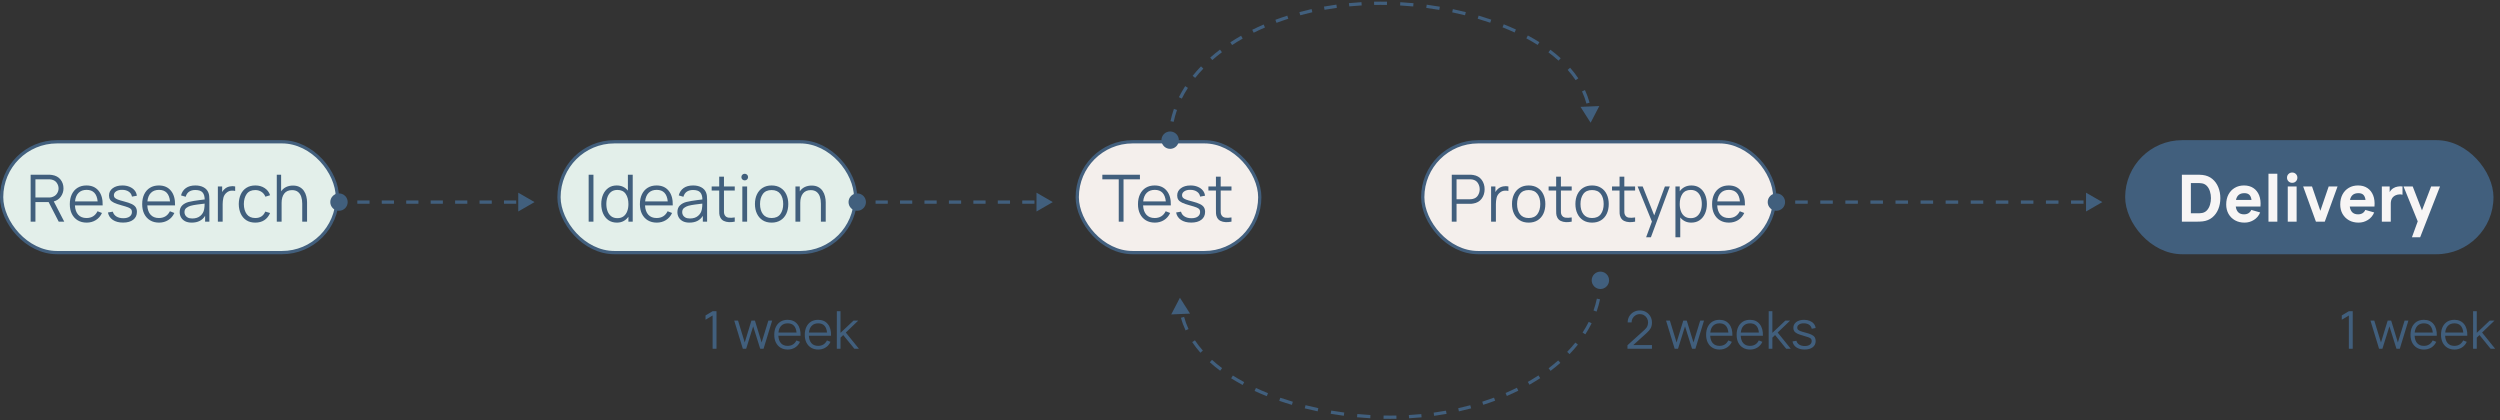 <svg width="767" height="129" viewBox="0 0 767 129" fill="none" xmlns="http://www.w3.org/2000/svg">
<rect x="0" y="0" width="767" height="129" fill="#333333" stroke="none"/>
<rect x="171.5" y="43.5" width="91" height="34" rx="17" fill="#E3EFEA"/>
<rect x="171.5" y="43.5" width="91" height="34" rx="17" stroke="#425F7D"/>
<path d="M180.6 68V53.6H182.07V68H180.6ZM189.258 68.3C188.251 68.3 187.388 68.05 186.668 67.55C185.955 67.043 185.408 66.36 185.028 65.5C184.655 64.64 184.468 63.67 184.468 62.59C184.468 61.517 184.655 60.55 185.028 59.69C185.408 58.83 185.951 58.15 186.658 57.65C187.365 57.15 188.211 56.9 189.198 56.9C189.951 56.9 190.615 57.04 191.188 57.32C191.761 57.6 192.245 57.987 192.638 58.48V53.6H194.118V68H192.798V66.5C192.405 67.06 191.911 67.5 191.318 67.82C190.731 68.14 190.045 68.3 189.258 68.3ZM189.408 66.93C190.175 66.93 190.808 66.743 191.308 66.37C191.808 65.99 192.181 65.473 192.428 64.82C192.675 64.167 192.798 63.423 192.798 62.59C192.798 61.323 192.518 60.287 191.958 59.48C191.405 58.673 190.565 58.27 189.438 58.27C188.665 58.27 188.025 58.46 187.518 58.84C187.018 59.22 186.645 59.737 186.398 60.39C186.151 61.043 186.028 61.777 186.028 62.59C186.028 63.41 186.151 64.147 186.398 64.8C186.651 65.453 187.028 65.973 187.528 66.36C188.028 66.74 188.655 66.93 189.408 66.93ZM201.493 68.3C200.44 68.3 199.527 68.067 198.753 67.6C197.98 67.133 197.38 66.477 196.953 65.63C196.533 64.783 196.323 63.79 196.323 62.65C196.323 61.47 196.533 60.45 196.953 59.59C197.373 58.73 197.963 58.067 198.723 57.6C199.49 57.133 200.393 56.9 201.433 56.9C203.033 56.9 204.273 57.443 205.153 58.53C206.04 59.61 206.457 61.103 206.403 63.01H197.893C197.953 64.25 198.29 65.207 198.903 65.88C199.517 66.553 200.36 66.89 201.433 66.89C203.007 66.89 204.137 66.197 204.823 64.81L206.193 65.34C205.767 66.28 205.137 67.01 204.303 67.53C203.477 68.043 202.54 68.3 201.493 68.3ZM201.473 58.25C200.433 58.25 199.61 58.557 199.003 59.17C198.397 59.777 198.037 60.647 197.923 61.78H204.863C204.63 59.427 203.5 58.25 201.473 58.25ZM211.517 68.3C210.704 68.3 210.021 68.153 209.467 67.86C208.921 67.567 208.511 67.177 208.237 66.69C207.964 66.203 207.827 65.673 207.827 65.1C207.827 64.213 208.084 63.523 208.597 63.03C209.111 62.53 209.771 62.173 210.577 61.96C211.064 61.84 211.597 61.733 212.177 61.64C212.757 61.547 213.334 61.463 213.907 61.39C214.487 61.317 215.017 61.25 215.497 61.19C215.484 60.21 215.257 59.483 214.817 59.01C214.377 58.53 213.644 58.29 212.617 58.29C211.877 58.29 211.251 58.457 210.737 58.79C210.231 59.123 209.874 59.65 209.667 60.37L208.237 59.95C208.484 58.983 208.981 58.233 209.727 57.7C210.474 57.167 211.444 56.9 212.637 56.9C213.624 56.9 214.461 57.087 215.147 57.46C215.841 57.827 216.331 58.36 216.617 59.06C216.751 59.373 216.837 59.723 216.877 60.11C216.917 60.497 216.937 60.89 216.937 61.29V68H215.627V66.22C214.774 67.607 213.404 68.3 211.517 68.3ZM211.687 67.03C212.721 67.03 213.551 66.76 214.177 66.22C214.811 65.68 215.197 65.003 215.337 64.19C215.397 63.923 215.434 63.633 215.447 63.32C215.467 63 215.477 62.717 215.477 62.47C214.771 62.557 214.024 62.65 213.237 62.75C212.451 62.85 211.761 62.98 211.167 63.14C210.707 63.273 210.281 63.487 209.887 63.78C209.494 64.073 209.297 64.513 209.297 65.1C209.297 65.413 209.374 65.717 209.527 66.01C209.687 66.303 209.941 66.547 210.287 66.74C210.641 66.933 211.107 67.03 211.687 67.03ZM225.421 68C224.814 68.127 224.214 68.177 223.621 68.15C223.034 68.123 222.507 67.997 222.041 67.77C221.581 67.543 221.231 67.19 220.991 66.71C220.797 66.317 220.691 65.913 220.671 65.5C220.657 65.087 220.651 64.617 220.651 64.09V58.46H218.341V57.2H220.651V54.2H222.111V57.2H225.421V58.46H222.111V64.03C222.111 64.483 222.114 64.863 222.121 65.17C222.134 65.47 222.204 65.737 222.331 65.97C222.571 66.417 222.951 66.683 223.471 66.77C223.997 66.857 224.647 66.837 225.421 66.71V68ZM227.748 68V57.2H229.218V68H227.748ZM228.478 55.34C228.192 55.34 227.948 55.243 227.748 55.05C227.555 54.85 227.458 54.61 227.458 54.33C227.458 54.043 227.555 53.803 227.748 53.61C227.948 53.41 228.192 53.31 228.478 53.31C228.772 53.31 229.015 53.41 229.208 53.61C229.408 53.803 229.508 54.043 229.508 54.33C229.508 54.61 229.408 54.85 229.208 55.05C229.015 55.243 228.772 55.34 228.478 55.34ZM236.726 68.3C235.653 68.3 234.736 68.057 233.976 67.57C233.216 67.083 232.633 66.41 232.226 65.55C231.82 64.69 231.616 63.703 231.616 62.59C231.616 61.457 231.823 60.463 232.236 59.61C232.65 58.757 233.236 58.093 233.996 57.62C234.763 57.14 235.673 56.9 236.726 56.9C237.806 56.9 238.726 57.143 239.486 57.63C240.253 58.11 240.836 58.78 241.236 59.64C241.643 60.493 241.846 61.477 241.846 62.59C241.846 63.723 241.643 64.72 241.236 65.58C240.83 66.433 240.243 67.1 239.476 67.58C238.71 68.06 237.793 68.3 236.726 68.3ZM236.726 66.89C237.926 66.89 238.82 66.493 239.406 65.7C239.993 64.9 240.286 63.863 240.286 62.59C240.286 61.29 239.99 60.253 239.396 59.48C238.803 58.7 237.913 58.31 236.726 58.31C235.52 58.31 234.626 58.71 234.046 59.51C233.466 60.303 233.176 61.33 233.176 62.59C233.176 63.89 233.476 64.933 234.076 65.72C234.676 66.5 235.56 66.89 236.726 66.89ZM244.042 68V57.2H245.372V58.7C245.772 58.12 246.282 57.68 246.902 57.38C247.529 57.08 248.229 56.93 249.002 56.93C249.816 56.93 250.499 57.083 251.052 57.39C251.606 57.69 252.049 58.09 252.382 58.59C252.716 59.083 252.956 59.633 253.102 60.24C253.256 60.847 253.332 61.453 253.332 62.06V68H251.852V62.49C251.852 61.697 251.749 60.987 251.542 60.36C251.336 59.733 251.002 59.24 250.542 58.88C250.082 58.513 249.476 58.33 248.722 58.33C247.682 58.33 246.889 58.677 246.342 59.37C245.796 60.063 245.522 61.02 245.522 62.24V68H244.042Z" fill="#415F7D"/>
<rect x="330.5" y="43.5" width="56" height="34" rx="17" fill="#F4EFEC"/>
<rect x="330.5" y="43.5" width="56" height="34" rx="17" stroke="#425F7D"/>
<path d="M343.23 68V55.01H338.2V53.6H349.73V55.01H344.7V68H343.23ZM354.302 68.3C353.249 68.3 352.335 68.067 351.562 67.6C350.789 67.133 350.189 66.477 349.762 65.63C349.342 64.783 349.132 63.79 349.132 62.65C349.132 61.47 349.342 60.45 349.762 59.59C350.182 58.73 350.772 58.067 351.532 57.6C352.299 57.133 353.202 56.9 354.242 56.9C355.842 56.9 357.082 57.443 357.962 58.53C358.849 59.61 359.265 61.103 359.212 63.01H350.702C350.762 64.25 351.099 65.207 351.712 65.88C352.325 66.553 353.169 66.89 354.242 66.89C355.815 66.89 356.945 66.197 357.632 64.81L359.002 65.34C358.575 66.28 357.945 67.01 357.112 67.53C356.285 68.043 355.349 68.3 354.302 68.3ZM354.282 58.25C353.242 58.25 352.419 58.557 351.812 59.17C351.205 59.777 350.845 60.647 350.732 61.78H357.672C357.439 59.427 356.309 58.25 354.282 58.25ZM365.461 68.29C364.195 68.29 363.151 68.017 362.331 67.47C361.518 66.923 361.018 66.163 360.831 65.19L362.331 64.94C362.491 65.56 362.855 66.05 363.421 66.41C363.995 66.77 364.701 66.95 365.541 66.95C366.361 66.95 367.008 66.78 367.481 66.44C367.955 66.093 368.191 65.623 368.191 65.03C368.191 64.697 368.115 64.427 367.961 64.22C367.808 64.007 367.501 63.81 367.041 63.63C366.588 63.45 365.905 63.237 364.991 62.99C364.011 62.723 363.241 62.457 362.681 62.19C362.128 61.923 361.735 61.617 361.501 61.27C361.275 60.917 361.161 60.487 361.161 59.98C361.161 59.06 361.538 58.317 362.291 57.75C363.051 57.183 364.041 56.9 365.261 56.9C366.075 56.9 366.801 57.033 367.441 57.3C368.088 57.56 368.608 57.927 369.001 58.4C369.395 58.873 369.628 59.423 369.701 60.05L368.201 60.32C368.095 59.687 367.778 59.187 367.251 58.82C366.725 58.447 366.055 58.253 365.241 58.24C364.475 58.22 363.851 58.367 363.371 58.68C362.891 58.987 362.651 59.397 362.651 59.91C362.651 60.197 362.738 60.443 362.911 60.65C363.085 60.85 363.398 61.04 363.851 61.22C364.311 61.4 364.965 61.597 365.811 61.81C366.805 62.063 367.585 62.33 368.151 62.61C368.718 62.89 369.121 63.22 369.361 63.6C369.601 63.98 369.721 64.45 369.721 65.01C369.721 66.03 369.341 66.833 368.581 67.42C367.828 68 366.788 68.29 365.461 68.29ZM377.819 68C377.212 68.127 376.612 68.177 376.019 68.15C375.432 68.123 374.906 67.997 374.439 67.77C373.979 67.543 373.629 67.19 373.389 66.71C373.196 66.317 373.089 65.913 373.069 65.5C373.056 65.087 373.049 64.617 373.049 64.09V58.46H370.739V57.2H373.049V54.2H374.509V57.2H377.819V58.46H374.509V64.03C374.509 64.483 374.512 64.863 374.519 65.17C374.532 65.47 374.602 65.737 374.729 65.97C374.969 66.417 375.349 66.683 375.869 66.77C376.396 66.857 377.046 66.837 377.819 66.71V68Z" fill="#415F7D"/>
<rect x="436.5" y="43.5" width="108" height="34" rx="17" fill="#F4EFEC"/>
<rect x="436.5" y="43.5" width="108" height="34" rx="17" stroke="#425F7D"/>
<path d="M445.4 68V53.6H450.96C451.1 53.6 451.257 53.607 451.43 53.62C451.61 53.627 451.79 53.647 451.97 53.68C453.097 53.853 453.963 54.347 454.57 55.16C455.177 55.973 455.48 56.943 455.48 58.07C455.48 59.19 455.173 60.157 454.56 60.97C453.953 61.783 453.09 62.277 451.97 62.45C451.79 62.483 451.61 62.507 451.43 62.52C451.257 62.527 451.1 62.53 450.96 62.53H446.87V68H445.4ZM446.87 61.13H450.92C451.04 61.13 451.18 61.123 451.34 61.11C451.5 61.097 451.657 61.073 451.81 61.04C452.55 60.88 453.093 60.513 453.44 59.94C453.793 59.36 453.97 58.737 453.97 58.07C453.97 57.397 453.793 56.773 453.44 56.2C453.093 55.62 452.55 55.25 451.81 55.09C451.657 55.057 451.5 55.037 451.34 55.03C451.18 55.017 451.04 55.01 450.92 55.01H446.87V61.13ZM457.47 68V57.2H458.79V58.91C459.03 58.49 459.31 58.157 459.63 57.91C460.057 57.543 460.57 57.303 461.17 57.19C461.77 57.077 462.307 57.08 462.78 57.2V58.58C462.38 58.48 461.947 58.457 461.48 58.51C461.02 58.563 460.594 58.75 460.2 59.07C459.66 59.497 459.314 60.033 459.16 60.68C459.014 61.32 458.94 61.963 458.94 62.61V68H457.47ZM468.992 68.3C467.919 68.3 467.002 68.057 466.242 67.57C465.482 67.083 464.899 66.41 464.492 65.55C464.085 64.69 463.882 63.703 463.882 62.59C463.882 61.457 464.089 60.463 464.502 59.61C464.915 58.757 465.502 58.093 466.262 57.62C467.029 57.14 467.939 56.9 468.992 56.9C470.072 56.9 470.992 57.143 471.752 57.63C472.519 58.11 473.102 58.78 473.502 59.64C473.909 60.493 474.112 61.477 474.112 62.59C474.112 63.723 473.909 64.72 473.502 65.58C473.095 66.433 472.509 67.1 471.742 67.58C470.975 68.06 470.059 68.3 468.992 68.3ZM468.992 66.89C470.192 66.89 471.085 66.493 471.672 65.7C472.259 64.9 472.552 63.863 472.552 62.59C472.552 61.29 472.255 60.253 471.662 59.48C471.069 58.7 470.179 58.31 468.992 58.31C467.785 58.31 466.892 58.71 466.312 59.51C465.732 60.303 465.442 61.33 465.442 62.59C465.442 63.89 465.742 64.933 466.342 65.72C466.942 66.5 467.825 66.89 468.992 66.89ZM482.198 68C481.591 68.127 480.991 68.177 480.398 68.15C479.811 68.123 479.285 67.997 478.818 67.77C478.358 67.543 478.008 67.19 477.768 66.71C477.575 66.317 477.468 65.913 477.448 65.5C477.435 65.087 477.428 64.617 477.428 64.09V58.46H475.118V57.2H477.428V54.2H478.888V57.2H482.198V58.46H478.888V64.03C478.888 64.483 478.891 64.863 478.898 65.17C478.911 65.47 478.981 65.737 479.108 65.97C479.348 66.417 479.728 66.683 480.248 66.77C480.775 66.857 481.425 66.837 482.198 66.71V68ZM488.445 68.3C487.372 68.3 486.455 68.057 485.695 67.57C484.935 67.083 484.352 66.41 483.945 65.55C483.538 64.69 483.335 63.703 483.335 62.59C483.335 61.457 483.542 60.463 483.955 59.61C484.368 58.757 484.955 58.093 485.715 57.62C486.482 57.14 487.392 56.9 488.445 56.9C489.525 56.9 490.445 57.143 491.205 57.63C491.972 58.11 492.555 58.78 492.955 59.64C493.362 60.493 493.565 61.477 493.565 62.59C493.565 63.723 493.362 64.72 492.955 65.58C492.548 66.433 491.962 67.1 491.195 67.58C490.428 68.06 489.512 68.3 488.445 68.3ZM488.445 66.89C489.645 66.89 490.538 66.493 491.125 65.7C491.712 64.9 492.005 63.863 492.005 62.59C492.005 61.29 491.708 60.253 491.115 59.48C490.522 58.7 489.632 58.31 488.445 58.31C487.238 58.31 486.345 58.71 485.765 59.51C485.185 60.303 484.895 61.33 484.895 62.59C484.895 63.89 485.195 64.933 485.795 65.72C486.395 66.5 487.278 66.89 488.445 66.89ZM501.651 68C501.044 68.127 500.444 68.177 499.851 68.15C499.264 68.123 498.738 67.997 498.271 67.77C497.811 67.543 497.461 67.19 497.221 66.71C497.028 66.317 496.921 65.913 496.901 65.5C496.888 65.087 496.881 64.617 496.881 64.09V58.46H494.571V57.2H496.881V54.2H498.341V57.2H501.651V58.46H498.341V64.03C498.341 64.483 498.344 64.863 498.351 65.17C498.364 65.47 498.434 65.737 498.561 65.97C498.801 66.417 499.181 66.683 499.701 66.77C500.228 66.857 500.878 66.837 501.651 66.71V68ZM505.026 72.8L506.806 67.98L502.416 57.2H503.976L507.516 66.08L510.796 57.2H512.296L506.496 72.8H505.026ZM514.023 72.8V57.2H515.343V58.68C515.736 58.127 516.233 57.693 516.833 57.38C517.439 57.06 518.143 56.9 518.943 56.9C519.929 56.9 520.776 57.15 521.483 57.65C522.189 58.15 522.729 58.83 523.103 59.69C523.483 60.55 523.673 61.517 523.673 62.59C523.673 63.67 523.483 64.64 523.103 65.5C522.729 66.36 522.183 67.043 521.463 67.55C520.749 68.05 519.889 68.3 518.883 68.3C518.149 68.3 517.499 68.16 516.933 67.88C516.366 67.593 515.889 67.203 515.503 66.71V72.8H514.023ZM518.733 66.93C519.486 66.93 520.113 66.74 520.613 66.36C521.113 65.973 521.486 65.453 521.733 64.8C521.986 64.147 522.113 63.41 522.113 62.59C522.113 61.777 521.989 61.043 521.743 60.39C521.496 59.737 521.119 59.22 520.613 58.84C520.113 58.46 519.476 58.27 518.703 58.27C517.576 58.27 516.733 58.673 516.173 59.48C515.619 60.287 515.343 61.323 515.343 62.59C515.343 63.423 515.466 64.167 515.713 64.82C515.959 65.473 516.333 65.99 516.833 66.37C517.333 66.743 517.966 66.93 518.733 66.93ZM530.439 68.3C529.385 68.3 528.472 68.067 527.699 67.6C526.925 67.133 526.325 66.477 525.899 65.63C525.479 64.783 525.269 63.79 525.269 62.65C525.269 61.47 525.479 60.45 525.899 59.59C526.319 58.73 526.909 58.067 527.669 57.6C528.435 57.133 529.339 56.9 530.379 56.9C531.979 56.9 533.219 57.443 534.099 58.53C534.985 59.61 535.402 61.103 535.349 63.01H526.839C526.899 64.25 527.235 65.207 527.849 65.88C528.462 66.553 529.305 66.89 530.379 66.89C531.952 66.89 533.082 66.197 533.769 64.81L535.139 65.34C534.712 66.28 534.082 67.01 533.249 67.53C532.422 68.043 531.485 68.3 530.439 68.3ZM530.419 58.25C529.379 58.25 528.555 58.557 527.949 59.17C527.342 59.777 526.982 60.647 526.869 61.78H533.809C533.575 59.427 532.445 58.25 530.419 58.25Z" fill="#415F7D"/>
<rect x="652" y="43" width="113" height="35" rx="17.5" fill="#415F7D"/>
<path d="M669.4 68V53.6H674.06C674.173 53.6 674.407 53.603 674.76 53.61C675.113 53.617 675.453 53.64 675.78 53.68C676.94 53.82 677.923 54.223 678.73 54.89C679.537 55.557 680.15 56.403 680.57 57.43C680.99 58.457 681.2 59.58 681.2 60.8C681.2 62.02 680.99 63.143 680.57 64.17C680.15 65.197 679.537 66.043 678.73 66.71C677.923 67.377 676.94 67.78 675.78 67.92C675.453 67.96 675.113 67.983 674.76 67.99C674.407 67.997 674.173 68 674.06 68H669.4ZM672.16 65.44H674.06C674.24 65.44 674.483 65.437 674.79 65.43C675.097 65.417 675.373 65.387 675.62 65.34C676.247 65.213 676.757 64.92 677.15 64.46C677.55 64 677.843 63.447 678.03 62.8C678.223 62.153 678.32 61.487 678.32 60.8C678.32 60.08 678.22 59.397 678.02 58.75C677.827 58.103 677.53 57.557 677.13 57.11C676.73 56.663 676.227 56.38 675.62 56.26C675.373 56.207 675.097 56.177 674.79 56.17C674.483 56.163 674.24 56.16 674.06 56.16H672.16V65.44ZM688.619 68.3C687.513 68.3 686.536 68.063 685.689 67.59C684.849 67.11 684.189 66.453 683.709 65.62C683.236 64.78 682.999 63.82 682.999 62.74C682.999 61.56 683.233 60.533 683.699 59.66C684.166 58.787 684.809 58.11 685.629 57.63C686.449 57.143 687.393 56.9 688.459 56.9C689.593 56.9 690.556 57.167 691.349 57.7C692.143 58.233 692.729 58.983 693.109 59.95C693.489 60.917 693.623 62.053 693.509 63.36H685.929C686.029 64.133 686.289 64.727 686.709 65.14C687.136 65.553 687.719 65.76 688.459 65.76C689.539 65.76 690.286 65.307 690.699 64.4L693.419 65.18C693.013 66.167 692.369 66.933 691.489 67.48C690.616 68.027 689.659 68.3 688.619 68.3ZM688.579 59.26C687.146 59.26 686.286 59.953 685.999 61.34H690.759C690.659 60.607 690.433 60.077 690.079 59.75C689.733 59.423 689.233 59.26 688.579 59.26ZM695.967 68V53.3H698.687V68H695.967ZM701.885 68V57.2H704.605V68H701.885ZM703.245 56.09C702.792 56.09 702.412 55.937 702.105 55.63C701.805 55.323 701.655 54.95 701.655 54.51C701.655 54.063 701.805 53.69 702.105 53.39C702.412 53.083 702.792 52.93 703.245 52.93C703.705 52.93 704.085 53.083 704.385 53.39C704.685 53.69 704.835 54.063 704.835 54.51C704.835 54.95 704.685 55.323 704.385 55.63C704.085 55.937 703.705 56.09 703.245 56.09ZM710.523 68L706.603 57.2H709.323L711.883 64.68L714.443 57.2H717.163L713.243 68H710.523ZM723.6 68.3C722.493 68.3 721.516 68.063 720.67 67.59C719.83 67.11 719.17 66.453 718.69 65.62C718.216 64.78 717.98 63.82 717.98 62.74C717.98 61.56 718.213 60.533 718.68 59.66C719.146 58.787 719.79 58.11 720.61 57.63C721.43 57.143 722.373 56.9 723.44 56.9C724.573 56.9 725.536 57.167 726.33 57.7C727.123 58.233 727.71 58.983 728.09 59.95C728.47 60.917 728.603 62.053 728.49 63.36H720.91C721.01 64.133 721.27 64.727 721.69 65.14C722.116 65.553 722.7 65.76 723.44 65.76C724.52 65.76 725.266 65.307 725.68 64.4L728.4 65.18C727.993 66.167 727.35 66.933 726.47 67.48C725.596 68.027 724.64 68.3 723.6 68.3ZM723.56 59.26C722.126 59.26 721.266 59.953 720.98 61.34H725.74C725.64 60.607 725.413 60.077 725.06 59.75C724.713 59.423 724.213 59.26 723.56 59.26ZM730.748 68V57.2H733.148V58.94C733.288 58.687 733.451 58.457 733.638 58.25C733.831 58.043 734.054 57.867 734.308 57.72C734.701 57.48 735.141 57.32 735.628 57.24C736.114 57.153 736.601 57.14 737.088 57.2V59.74C736.788 59.647 736.438 59.617 736.038 59.65C735.644 59.677 735.288 59.767 734.968 59.92C733.981 60.373 733.488 61.227 733.488 62.48V68H730.748ZM739.979 72.8L741.759 67.91L737.399 57.2H740.219L743.059 64.55L745.879 57.2H748.599L742.499 72.8H739.979Z" fill="#F7F5F5"/>
<rect x="0.5" y="43.5" width="103" height="34" rx="17" fill="#E3EFEA"/>
<rect x="0.5" y="43.5" width="103" height="34" rx="17" stroke="#425F7D"/>
<path d="M9.4 68V53.6H14.96C15.1 53.6 15.257 53.607 15.43 53.62C15.61 53.627 15.79 53.647 15.97 53.68C17.097 53.853 17.963 54.323 18.57 55.09C19.177 55.857 19.48 56.76 19.48 57.8C19.48 58.693 19.22 59.517 18.7 60.27C18.187 61.023 17.453 61.533 16.5 61.8L19.71 68H18.01L14.92 62H10.87V68H9.4ZM10.87 60.59H14.92C15.04 60.59 15.18 60.587 15.34 60.58C15.507 60.573 15.663 60.55 15.81 60.51C16.55 60.317 17.093 59.963 17.44 59.45C17.793 58.937 17.97 58.387 17.97 57.8C17.97 57.213 17.793 56.657 17.44 56.13C17.093 55.597 16.55 55.25 15.81 55.09C15.657 55.057 15.5 55.037 15.34 55.03C15.18 55.017 15.04 55.01 14.92 55.01H10.87V60.59ZM26.587 68.3C25.534 68.3 24.62 68.067 23.847 67.6C23.074 67.133 22.474 66.477 22.047 65.63C21.627 64.783 21.417 63.79 21.417 62.65C21.417 61.47 21.627 60.45 22.047 59.59C22.467 58.73 23.057 58.067 23.817 57.6C24.584 57.133 25.487 56.9 26.527 56.9C28.127 56.9 29.367 57.443 30.247 58.53C31.134 59.61 31.55 61.103 31.497 63.01H22.987C23.047 64.25 23.384 65.207 23.997 65.88C24.61 66.553 25.454 66.89 26.527 66.89C28.101 66.89 29.23 66.197 29.917 64.81L31.287 65.34C30.86 66.28 30.23 67.01 29.397 67.53C28.57 68.043 27.634 68.3 26.587 68.3ZM26.567 58.25C25.527 58.25 24.704 58.557 24.097 59.17C23.491 59.777 23.131 60.647 23.017 61.78H29.957C29.724 59.427 28.594 58.25 26.567 58.25ZM37.746 68.29C36.48 68.29 35.436 68.017 34.616 67.47C33.803 66.923 33.303 66.163 33.116 65.19L34.616 64.94C34.776 65.56 35.14 66.05 35.706 66.41C36.28 66.77 36.986 66.95 37.826 66.95C38.646 66.95 39.293 66.78 39.766 66.44C40.24 66.093 40.476 65.623 40.476 65.03C40.476 64.697 40.4 64.427 40.246 64.22C40.093 64.007 39.786 63.81 39.326 63.63C38.873 63.45 38.19 63.237 37.276 62.99C36.296 62.723 35.526 62.457 34.966 62.19C34.413 61.923 34.02 61.617 33.786 61.27C33.56 60.917 33.446 60.487 33.446 59.98C33.446 59.06 33.823 58.317 34.576 57.75C35.336 57.183 36.326 56.9 37.546 56.9C38.36 56.9 39.086 57.033 39.726 57.3C40.373 57.56 40.893 57.927 41.286 58.4C41.68 58.873 41.913 59.423 41.986 60.05L40.486 60.32C40.38 59.687 40.063 59.187 39.536 58.82C39.01 58.447 38.34 58.253 37.526 58.24C36.76 58.22 36.136 58.367 35.656 58.68C35.176 58.987 34.936 59.397 34.936 59.91C34.936 60.197 35.023 60.443 35.196 60.65C35.37 60.85 35.683 61.04 36.136 61.22C36.596 61.4 37.25 61.597 38.096 61.81C39.09 62.063 39.87 62.33 40.436 62.61C41.003 62.89 41.406 63.22 41.646 63.6C41.886 63.98 42.006 64.45 42.006 65.01C42.006 66.03 41.626 66.833 40.866 67.42C40.113 68 39.073 68.29 37.746 68.29ZM48.794 68.3C47.741 68.3 46.828 68.067 46.054 67.6C45.281 67.133 44.681 66.477 44.254 65.63C43.834 64.783 43.624 63.79 43.624 62.65C43.624 61.47 43.834 60.45 44.254 59.59C44.674 58.73 45.264 58.067 46.024 57.6C46.791 57.133 47.694 56.9 48.734 56.9C50.334 56.9 51.574 57.443 52.454 58.53C53.341 59.61 53.758 61.103 53.704 63.01H45.194C45.254 64.25 45.591 65.207 46.204 65.88C46.818 66.553 47.661 66.89 48.734 66.89C50.308 66.89 51.438 66.197 52.124 64.81L53.494 65.34C53.068 66.28 52.438 67.01 51.604 67.53C50.778 68.043 49.841 68.3 48.794 68.3ZM48.774 58.25C47.734 58.25 46.911 58.557 46.304 59.17C45.698 59.777 45.338 60.647 45.224 61.78H52.164C51.931 59.427 50.801 58.25 48.774 58.25ZM58.818 68.3C58.005 68.3 57.322 68.153 56.768 67.86C56.221 67.567 55.812 67.177 55.538 66.69C55.265 66.203 55.128 65.673 55.128 65.1C55.128 64.213 55.385 63.523 55.898 63.03C56.411 62.53 57.072 62.173 57.878 61.96C58.365 61.84 58.898 61.733 59.478 61.64C60.058 61.547 60.635 61.463 61.208 61.39C61.788 61.317 62.318 61.25 62.798 61.19C62.785 60.21 62.558 59.483 62.118 59.01C61.678 58.53 60.945 58.29 59.918 58.29C59.178 58.29 58.551 58.457 58.038 58.79C57.532 59.123 57.175 59.65 56.968 60.37L55.538 59.95C55.785 58.983 56.282 58.233 57.028 57.7C57.775 57.167 58.745 56.9 59.938 56.9C60.925 56.9 61.761 57.087 62.448 57.46C63.142 57.827 63.632 58.36 63.918 59.06C64.052 59.373 64.138 59.723 64.178 60.11C64.218 60.497 64.238 60.89 64.238 61.29V68H62.928V66.22C62.075 67.607 60.705 68.3 58.818 68.3ZM58.988 67.03C60.022 67.03 60.852 66.76 61.478 66.22C62.111 65.68 62.498 65.003 62.638 64.19C62.698 63.923 62.735 63.633 62.748 63.32C62.768 63 62.778 62.717 62.778 62.47C62.072 62.557 61.325 62.65 60.538 62.75C59.752 62.85 59.062 62.98 58.468 63.14C58.008 63.273 57.581 63.487 57.188 63.78C56.795 64.073 56.598 64.513 56.598 65.1C56.598 65.413 56.675 65.717 56.828 66.01C56.988 66.303 57.242 66.547 57.588 66.74C57.941 66.933 58.408 67.03 58.988 67.03ZM66.841 68V57.2H68.161V58.91C68.401 58.49 68.681 58.157 69.001 57.91C69.428 57.543 69.941 57.303 70.541 57.19C71.141 57.077 71.678 57.08 72.151 57.2V58.58C71.751 58.48 71.318 58.457 70.851 58.51C70.391 58.563 69.965 58.75 69.571 59.07C69.031 59.497 68.685 60.033 68.531 60.68C68.385 61.32 68.311 61.963 68.311 62.61V68H66.841ZM78.333 68.3C77.246 68.3 76.326 68.057 75.573 67.57C74.826 67.083 74.257 66.413 73.863 65.56C73.47 64.7 73.266 63.713 73.253 62.6C73.266 61.467 73.473 60.473 73.873 59.62C74.273 58.76 74.85 58.093 75.603 57.62C76.356 57.14 77.27 56.9 78.343 56.9C79.436 56.9 80.386 57.167 81.193 57.7C82.007 58.233 82.563 58.963 82.863 59.89L81.423 60.35C81.17 59.703 80.766 59.203 80.213 58.85C79.666 58.49 79.04 58.31 78.333 58.31C77.14 58.31 76.257 58.71 75.683 59.51C75.117 60.31 74.826 61.34 74.813 62.6C74.826 63.893 75.126 64.933 75.713 65.72C76.3 66.5 77.173 66.89 78.333 66.89C79.813 66.89 80.83 66.23 81.383 64.91L82.863 65.35C82.457 66.31 81.867 67.043 81.093 67.55C80.326 68.05 79.406 68.3 78.333 68.3ZM84.917 68V53.6H86.247V58.7C86.647 58.12 87.157 57.68 87.777 57.38C88.404 57.08 89.104 56.93 89.877 56.93C90.691 56.93 91.374 57.083 91.927 57.39C92.481 57.69 92.924 58.09 93.257 58.59C93.591 59.083 93.831 59.633 93.977 60.24C94.131 60.847 94.207 61.453 94.207 62.06V68H92.727V62.49C92.727 61.697 92.624 60.987 92.417 60.36C92.211 59.733 91.877 59.24 91.417 58.88C90.957 58.513 90.351 58.33 89.597 58.33C88.557 58.33 87.764 58.677 87.217 59.37C86.671 60.063 86.397 61.02 86.397 62.24V68H84.917Z" fill="#415F7D"/>
<path d="M101.333 62C101.333 63.473 102.527 64.667 104 64.667C105.473 64.667 106.667 63.473 106.667 62C106.667 60.527 105.473 59.333 104 59.333C102.527 59.333 101.333 60.527 101.333 62ZM164 62L159 59.113V64.887L164 62ZM104 62.5H105.875V61.5H104V62.5ZM109.625 62.5H113.375V61.5H109.625V62.5ZM117.125 62.5H120.875V61.5H117.125V62.5ZM124.625 62.5H128.375V61.5H124.625V62.5ZM132.125 62.5H135.875V61.5H132.125V62.5ZM139.625 62.5H143.375V61.5H139.625V62.5ZM147.125 62.5H150.875V61.5H147.125V62.5ZM154.625 62.5H158.375V61.5H154.625V62.5Z" fill="#415F7D"/>
<path d="M260.333 62C260.333 63.473 261.527 64.667 263 64.667C264.473 64.667 265.667 63.473 265.667 62C265.667 60.527 264.473 59.333 263 59.333C261.527 59.333 260.333 60.527 260.333 62ZM323 62L318 59.113V64.887L323 62ZM263 62.5H264.875V61.5H263V62.5ZM268.625 62.5H272.375V61.5H268.625V62.5ZM276.125 62.5H279.875V61.5H276.125V62.5ZM283.625 62.5H287.375V61.5H283.625V62.5ZM291.125 62.5H294.875V61.5H291.125V62.5ZM298.625 62.5H302.375V61.5H298.625V62.5ZM306.125 62.5H309.875V61.5H306.125V62.5ZM313.625 62.5H317.375V61.5H313.625V62.5Z" fill="#415F7D"/>
<path d="M542.333 62C542.333 63.473 543.527 64.667 545 64.667C546.473 64.667 547.667 63.473 547.667 62C547.667 60.527 546.473 59.333 545 59.333C543.527 59.333 542.333 60.527 542.333 62ZM645 62L640 59.113V64.887L645 62ZM545 62.5H546.923V61.5H545V62.5ZM550.769 62.5H554.615V61.5H550.769V62.5ZM558.462 62.5H562.308V61.5H558.462V62.5ZM566.154 62.5H570V61.5H566.154V62.5ZM573.846 62.5H577.692V61.5H573.846V62.5ZM581.538 62.5H585.385V61.5H581.538V62.5ZM589.231 62.5H593.077V61.5H589.231V62.5ZM596.923 62.5H600.769V61.5H596.923V62.5ZM604.615 62.5H608.462V61.5H604.615V62.5ZM612.308 62.5H616.154V61.5H612.308V62.5ZM620 62.5H623.846V61.5H620V62.5ZM627.692 62.5H631.538V61.5H627.692V62.5ZM635.385 62.5H639.231V61.5H635.385V62.5Z" fill="#415F7D"/>
<path d="M356.333 43C356.333 44.473 357.527 45.667 359 45.667C360.473 45.667 361.667 44.473 361.667 43C361.667 41.527 360.473 40.333 359 40.333C357.527 40.333 356.333 41.527 356.333 43ZM488 37.654L490.668 32.534L484.9 32.784L488 37.654ZM359.5 43C359.5 42.367 359.522 41.738 359.565 41.112L358.568 41.043C358.523 41.692 358.5 42.344 358.5 43H359.5ZM360.084 37.375C360.342 36.146 360.682 34.933 361.102 33.74L360.159 33.408C359.725 34.642 359.372 35.897 359.105 37.17L360.084 37.375ZM362.579 30.259C363.135 29.142 363.763 28.044 364.459 26.969L363.619 26.426C362.904 27.531 362.257 28.661 361.683 29.814L362.579 30.259ZM366.679 23.899C367.459 22.927 368.297 21.976 369.19 21.05L368.47 20.356C367.557 21.303 366.699 22.276 365.899 23.274L366.679 23.899ZM371.943 18.422C372.88 17.597 373.863 16.796 374.89 16.018L374.287 15.221C373.241 16.012 372.239 16.83 371.282 17.672L371.943 18.422ZM378.01 13.822C379.057 13.135 380.141 12.472 381.259 11.834L380.764 10.965C379.628 11.614 378.526 12.287 377.461 12.985L378.01 13.822ZM384.629 10.039C385.754 9.479 386.91 8.944 388.093 8.433L387.696 7.515C386.497 8.033 385.326 8.576 384.184 9.143L384.629 10.039ZM391.634 7.009C392.815 6.568 394.02 6.15 395.247 5.758L394.943 4.805C393.7 5.203 392.48 5.625 391.284 6.072L391.634 7.009ZM398.914 4.677C400.131 4.348 401.368 4.042 402.622 3.761L402.404 2.785C401.135 3.07 399.884 3.379 398.653 3.712L398.914 4.677ZM406.371 3.005C407.615 2.781 408.876 2.581 410.15 2.405L410.013 1.415C408.726 1.592 407.452 1.795 406.194 2.021L406.371 3.005ZM413.95 1.96C415.208 1.837 416.479 1.739 417.761 1.665L417.703 0.666C416.408 0.741 415.125 0.841 413.853 0.964L413.95 1.96ZM421.582 1.518C422.219 1.506 422.859 1.5 423.5 1.5V0.5C422.852 0.5 422.207 0.506 421.563 0.518L421.582 1.518ZM423.5 1.5C424.17 1.5 424.842 1.507 425.515 1.52L425.535 0.52C424.855 0.507 424.177 0.5 423.5 0.5V1.5ZM429.548 1.674C430.888 1.751 432.231 1.853 433.572 1.979L433.666 0.984C432.312 0.856 430.958 0.753 429.605 0.676L429.548 1.674ZM437.582 2.433C438.918 2.609 440.249 2.809 441.573 3.034L441.74 2.048C440.404 1.821 439.06 1.619 437.712 1.441L437.582 2.433ZM445.538 3.784C446.86 4.06 448.171 4.361 449.469 4.686L449.712 3.716C448.402 3.388 447.077 3.084 445.742 2.805L445.538 3.784ZM453.362 5.748C454.66 6.131 455.941 6.54 457.199 6.973L457.524 6.027C456.252 5.589 454.957 5.176 453.645 4.789L453.362 5.748ZM460.98 8.377C462.241 8.881 463.474 9.411 464.675 9.967L465.095 9.059C463.877 8.495 462.628 7.958 461.351 7.448L460.98 8.377ZM468.279 11.766C469.479 12.412 470.637 13.086 471.751 13.788L472.284 12.942C471.15 12.227 469.972 11.541 468.753 10.886L468.279 11.766ZM475.059 16.058C476.151 16.875 477.185 17.724 478.155 18.604L478.827 17.863C477.832 16.961 476.774 16.092 475.658 15.257L475.059 16.058ZM480.965 21.444C481.861 22.46 482.675 23.511 483.401 24.595L484.232 24.039C483.48 22.915 482.638 21.83 481.715 20.783L480.965 21.444ZM485.357 28.052C485.918 29.256 486.375 30.496 486.721 31.772L487.686 31.511C487.325 30.178 486.847 28.884 486.263 27.63L485.357 28.052ZM356.333 43C356.333 44.473 357.527 45.667 359 45.667C360.473 45.667 361.667 44.473 361.667 43C361.667 41.527 360.473 40.333 359 40.333C357.527 40.333 356.333 41.527 356.333 43ZM488 37.654L490.668 32.534L484.9 32.784L488 37.654ZM359.5 43C359.5 42.367 359.522 41.738 359.565 41.112L358.568 41.043C358.523 41.692 358.5 42.344 358.5 43H359.5ZM360.084 37.375C360.342 36.146 360.682 34.933 361.102 33.74L360.159 33.408C359.725 34.642 359.372 35.897 359.105 37.17L360.084 37.375ZM362.579 30.259C363.135 29.142 363.763 28.044 364.459 26.969L363.619 26.426C362.904 27.531 362.257 28.661 361.683 29.814L362.579 30.259ZM366.679 23.899C367.459 22.927 368.297 21.976 369.19 21.05L368.47 20.356C367.557 21.303 366.699 22.276 365.899 23.274L366.679 23.899ZM371.943 18.422C372.88 17.597 373.863 16.796 374.89 16.018L374.287 15.221C373.241 16.012 372.239 16.83 371.282 17.672L371.943 18.422ZM378.01 13.822C379.057 13.135 380.141 12.472 381.259 11.834L380.764 10.965C379.628 11.614 378.526 12.287 377.461 12.985L378.01 13.822ZM384.629 10.039C385.754 9.479 386.91 8.944 388.093 8.433L387.696 7.515C386.497 8.033 385.326 8.576 384.184 9.143L384.629 10.039ZM391.634 7.009C392.815 6.568 394.02 6.15 395.247 5.758L394.943 4.805C393.7 5.203 392.48 5.625 391.284 6.072L391.634 7.009ZM398.914 4.677C400.131 4.348 401.368 4.042 402.622 3.761L402.404 2.785C401.135 3.07 399.884 3.379 398.653 3.712L398.914 4.677ZM406.371 3.005C407.615 2.781 408.876 2.581 410.15 2.405L410.013 1.415C408.726 1.592 407.452 1.795 406.194 2.021L406.371 3.005ZM413.95 1.96C415.208 1.837 416.479 1.739 417.761 1.665L417.703 0.666C416.408 0.741 415.125 0.841 413.853 0.964L413.95 1.96ZM421.582 1.518C422.219 1.506 422.859 1.5 423.5 1.5V0.5C422.852 0.5 422.207 0.506 421.563 0.518L421.582 1.518ZM423.5 1.5C424.17 1.5 424.842 1.507 425.515 1.52L425.535 0.52C424.855 0.507 424.177 0.5 423.5 0.5V1.5ZM429.548 1.674C430.888 1.751 432.231 1.853 433.572 1.979L433.666 0.984C432.312 0.856 430.958 0.753 429.605 0.676L429.548 1.674ZM437.582 2.433C438.918 2.609 440.249 2.809 441.573 3.034L441.74 2.048C440.404 1.821 439.06 1.619 437.712 1.441L437.582 2.433ZM445.538 3.784C446.86 4.06 448.171 4.361 449.469 4.686L449.712 3.716C448.402 3.388 447.077 3.084 445.742 2.805L445.538 3.784ZM453.362 5.748C454.66 6.131 455.941 6.54 457.199 6.973L457.524 6.027C456.252 5.589 454.957 5.176 453.645 4.789L453.362 5.748ZM460.98 8.377C462.241 8.881 463.474 9.411 464.675 9.967L465.095 9.059C463.877 8.495 462.628 7.958 461.351 7.448L460.98 8.377ZM468.279 11.766C469.479 12.412 470.637 13.086 471.751 13.788L472.284 12.942C471.15 12.227 469.972 11.541 468.753 10.886L468.279 11.766ZM475.059 16.058C476.151 16.875 477.185 17.724 478.155 18.604L478.827 17.863C477.832 16.961 476.774 16.092 475.658 15.257L475.059 16.058ZM480.965 21.444C481.861 22.46 482.675 23.511 483.401 24.595L484.232 24.039C483.48 22.915 482.638 21.83 481.715 20.783L480.965 21.444ZM485.357 28.052C485.918 29.256 486.375 30.496 486.721 31.772L487.686 31.511C487.325 30.178 486.847 28.884 486.263 27.63L485.357 28.052Z" fill="#415F7D"/>
<path d="M493.667 86C493.667 84.527 492.473 83.333 491 83.333C489.527 83.333 488.333 84.527 488.333 86C488.333 87.473 489.527 88.667 491 88.667C492.473 88.667 493.667 87.473 493.667 86ZM362 91.346L359.332 96.466L365.1 96.216L362 91.346ZM490.5 86C490.5 86.633 490.478 87.262 490.435 87.888L491.432 87.957C491.477 87.308 491.5 86.656 491.5 86L490.5 86ZM489.916 91.625C489.658 92.854 489.318 94.067 488.898 95.26L489.841 95.592C490.275 94.358 490.628 93.103 490.895 91.83L489.916 91.625ZM487.421 98.741C486.865 99.858 486.237 100.956 485.541 102.031L486.381 102.574C487.096 101.469 487.743 100.339 488.317 99.186L487.421 98.741ZM483.321 105.101C482.541 106.073 481.703 107.024 480.81 107.95L481.53 108.644C482.443 107.697 483.301 106.723 484.101 105.726L483.321 105.101ZM478.057 110.578C477.12 111.403 476.137 112.205 475.11 112.982L475.713 113.779C476.759 112.988 477.761 112.17 478.718 111.328L478.057 110.578ZM471.99 115.178C470.943 115.865 469.859 116.528 468.741 117.166L469.236 118.035C470.372 117.386 471.474 116.713 472.539 116.015L471.99 115.178ZM465.371 118.961C464.246 119.52 463.09 120.056 461.907 120.567L462.304 121.485C463.503 120.967 464.674 120.424 465.816 119.857L465.371 118.961ZM458.366 121.991C457.185 122.432 455.98 122.85 454.753 123.242L455.057 124.195C456.3 123.797 457.52 123.375 458.716 122.928L458.366 121.991ZM451.086 124.323C449.869 124.652 448.632 124.958 447.378 125.239L447.596 126.215C448.865 125.93 450.116 125.621 451.347 125.288L451.086 124.323ZM443.629 125.995C442.385 126.219 441.124 126.419 439.85 126.595L439.987 127.585C441.274 127.408 442.548 127.205 443.806 126.979L443.629 125.995ZM436.05 127.04C434.792 127.163 433.521 127.261 432.239 127.335L432.297 128.334C433.592 128.259 434.875 128.159 436.147 128.036L436.05 127.04ZM428.418 127.482C427.781 127.494 427.141 127.5 426.5 127.5L426.5 128.5C427.148 128.5 427.793 128.494 428.437 128.482L428.418 127.482ZM426.5 127.5C425.83 127.5 425.158 127.493 424.485 127.48L424.465 128.48C425.145 128.493 425.823 128.5 426.5 128.5L426.5 127.5ZM420.452 127.326C419.112 127.249 417.769 127.147 416.428 127.021L416.334 128.016C417.688 128.144 419.042 128.247 420.395 128.324L420.452 127.326ZM412.418 126.567C411.082 126.391 409.751 126.191 408.427 125.966L408.26 126.952C409.596 127.179 410.94 127.381 412.288 127.559L412.418 126.567ZM404.462 125.216C403.14 124.94 401.829 124.639 400.531 124.314L400.288 125.284C401.598 125.612 402.923 125.916 404.258 126.195L404.462 125.216ZM396.638 123.252C395.34 122.869 394.059 122.46 392.801 122.027L392.476 122.973C393.748 123.411 395.043 123.824 396.355 124.211L396.638 123.252ZM389.02 120.623C387.759 120.119 386.526 119.589 385.325 119.033L384.905 119.941C386.123 120.505 387.372 121.042 388.649 121.552L389.02 120.623ZM381.721 117.234C380.521 116.588 379.363 115.914 378.249 115.212L377.716 116.058C378.85 116.773 380.028 117.459 381.247 118.114L381.721 117.234ZM374.941 112.942C373.849 112.125 372.815 111.276 371.845 110.396L371.173 111.137C372.168 112.039 373.226 112.908 374.342 113.743L374.941 112.942ZM369.035 107.556C368.139 106.54 367.325 105.489 366.599 104.405L365.768 104.961C366.52 106.085 367.362 107.17 368.285 108.217L369.035 107.556ZM364.643 100.948C364.082 99.744 363.625 98.504 363.279 97.228L362.314 97.489C362.675 98.822 363.153 100.116 363.737 101.37L364.643 100.948ZM493.667 86C493.667 84.527 492.473 83.333 491 83.333C489.527 83.333 488.333 84.527 488.333 86C488.333 87.473 489.527 88.667 491 88.667C492.473 88.667 493.667 87.473 493.667 86ZM362 91.346L359.332 96.466L365.1 96.216L362 91.346ZM490.5 86C490.5 86.633 490.478 87.262 490.435 87.888L491.432 87.957C491.477 87.308 491.5 86.656 491.5 86L490.5 86ZM489.916 91.625C489.658 92.854 489.318 94.067 488.898 95.26L489.841 95.592C490.275 94.358 490.628 93.103 490.895 91.83L489.916 91.625ZM487.421 98.741C486.865 99.858 486.237 100.956 485.541 102.031L486.381 102.574C487.096 101.469 487.743 100.339 488.317 99.186L487.421 98.741ZM483.321 105.101C482.541 106.073 481.703 107.024 480.81 107.95L481.53 108.644C482.443 107.697 483.301 106.723 484.101 105.726L483.321 105.101ZM478.057 110.578C477.12 111.403 476.137 112.205 475.11 112.982L475.713 113.779C476.759 112.988 477.761 112.17 478.718 111.328L478.057 110.578ZM471.99 115.178C470.943 115.865 469.859 116.528 468.741 117.166L469.236 118.035C470.372 117.386 471.474 116.713 472.539 116.015L471.99 115.178ZM465.371 118.961C464.246 119.52 463.09 120.056 461.907 120.567L462.304 121.485C463.503 120.967 464.674 120.424 465.816 119.857L465.371 118.961ZM458.366 121.991C457.185 122.432 455.98 122.85 454.753 123.242L455.057 124.195C456.3 123.797 457.52 123.375 458.716 122.928L458.366 121.991ZM451.086 124.323C449.869 124.652 448.632 124.958 447.378 125.239L447.596 126.215C448.865 125.93 450.116 125.621 451.347 125.288L451.086 124.323ZM443.629 125.995C442.385 126.219 441.124 126.419 439.85 126.595L439.987 127.585C441.274 127.408 442.548 127.205 443.806 126.979L443.629 125.995ZM436.05 127.04C434.792 127.163 433.521 127.261 432.239 127.335L432.297 128.334C433.592 128.259 434.875 128.159 436.147 128.036L436.05 127.04ZM428.418 127.482C427.781 127.494 427.141 127.5 426.5 127.5L426.5 128.5C427.148 128.5 427.793 128.494 428.437 128.482L428.418 127.482ZM426.5 127.5C425.83 127.5 425.158 127.493 424.485 127.48L424.465 128.48C425.145 128.493 425.823 128.5 426.5 128.5L426.5 127.5ZM420.452 127.326C419.112 127.249 417.769 127.147 416.428 127.021L416.334 128.016C417.688 128.144 419.042 128.247 420.395 128.324L420.452 127.326ZM412.418 126.567C411.082 126.391 409.751 126.191 408.427 125.966L408.26 126.952C409.596 127.179 410.94 127.381 412.288 127.559L412.418 126.567ZM404.462 125.216C403.14 124.94 401.829 124.639 400.531 124.314L400.288 125.284C401.598 125.612 402.923 125.916 404.258 126.195L404.462 125.216ZM396.638 123.252C395.34 122.869 394.059 122.46 392.801 122.027L392.476 122.973C393.748 123.411 395.043 123.824 396.355 124.211L396.638 123.252ZM389.02 120.623C387.759 120.119 386.526 119.589 385.325 119.033L384.905 119.941C386.123 120.505 387.372 121.042 388.649 121.552L389.02 120.623ZM381.721 117.234C380.521 116.588 379.363 115.914 378.249 115.212L377.716 116.058C378.85 116.773 380.028 117.459 381.247 118.114L381.721 117.234ZM374.941 112.942C373.849 112.125 372.815 111.276 371.845 110.396L371.173 111.137C372.168 112.039 373.226 112.908 374.342 113.743L374.941 112.942ZM369.035 107.556C368.139 106.54 367.325 105.489 366.599 104.405L365.768 104.961C366.52 106.085 367.362 107.17 368.285 108.217L369.035 107.556ZM364.643 100.948C364.082 99.744 363.625 98.504 363.279 97.228L362.314 97.489C362.675 98.822 363.153 100.116 363.737 101.37L364.643 100.948Z" fill="#415F7D"/>
<path d="M499.3 106.992L499.308 105.92L504.516 101.216C504.964 100.816 505.26 100.432 505.404 100.064C505.553 99.696 505.628 99.312 505.628 98.912C505.628 98.437 505.516 98.008 505.292 97.624C505.073 97.24 504.772 96.936 504.388 96.712C504.009 96.483 503.585 96.368 503.116 96.368C502.625 96.368 502.188 96.485 501.804 96.72C501.42 96.955 501.116 97.264 500.892 97.648C500.673 98.032 500.567 98.451 500.572 98.904H499.372C499.372 98.205 499.537 97.581 499.868 97.032C500.199 96.477 500.647 96.04 501.212 95.72C501.777 95.4 502.417 95.24 503.132 95.24C503.831 95.24 504.457 95.405 505.012 95.736C505.572 96.061 506.012 96.504 506.332 97.064C506.657 97.619 506.82 98.237 506.82 98.92C506.82 99.64 506.687 100.237 506.42 100.712C506.159 101.187 505.748 101.672 505.188 102.168L501.092 105.864H506.82V106.992H499.3ZM513.788 107L511.148 98.352L512.324 98.36L514.372 105.072L516.428 98.36H517.5L519.556 105.072L521.62 98.36H522.788L520.148 107H519.124L516.964 100.12L514.812 107H513.788ZM527.573 107.24C526.73 107.24 526 107.053 525.381 106.68C524.762 106.307 524.282 105.781 523.941 105.104C523.605 104.427 523.437 103.632 523.437 102.72C523.437 101.776 523.605 100.96 523.941 100.272C524.277 99.584 524.749 99.053 525.357 98.68C525.97 98.307 526.693 98.12 527.525 98.12C528.805 98.12 529.797 98.555 530.501 99.424C531.21 100.288 531.544 101.483 531.501 103.008H524.693C524.741 104 525.01 104.765 525.501 105.304C525.992 105.843 526.666 106.112 527.525 106.112C528.784 106.112 529.688 105.557 530.237 104.448L531.333 104.872C530.992 105.624 530.488 106.208 529.821 106.624C529.16 107.035 528.41 107.24 527.573 107.24ZM527.557 99.2C526.725 99.2 526.066 99.445 525.581 99.936C525.096 100.421 524.808 101.117 524.717 102.024H530.269C530.082 100.141 529.178 99.2 527.557 99.2ZM536.932 107.24C536.09 107.24 535.359 107.053 534.74 106.68C534.122 106.307 533.642 105.781 533.3 105.104C532.964 104.427 532.796 103.632 532.796 102.72C532.796 101.776 532.964 100.96 533.3 100.272C533.636 99.584 534.108 99.053 534.716 98.68C535.33 98.307 536.052 98.12 536.884 98.12C538.164 98.12 539.156 98.555 539.86 99.424C540.57 100.288 540.903 101.483 540.86 103.008H534.052C534.1 104 534.37 104.765 534.86 105.304C535.351 105.843 536.026 106.112 536.884 106.112C538.143 106.112 539.047 105.557 539.596 104.448L540.692 104.872C540.351 105.624 539.847 106.208 539.18 106.624C538.519 107.035 537.77 107.24 536.932 107.24ZM536.916 99.2C536.084 99.2 535.426 99.445 534.94 99.936C534.455 100.421 534.167 101.117 534.076 102.024H539.628C539.442 100.141 538.538 99.2 536.916 99.2ZM542.628 107L542.636 95.48H543.764V102.12L547.74 98.36H549.204L545.388 102.024L549.412 107H548.012L544.596 102.792L543.764 103.584V107H542.628ZM553.641 107.232C552.628 107.232 551.793 107.013 551.137 106.576C550.486 106.139 550.086 105.531 549.937 104.752L551.137 104.552C551.265 105.048 551.556 105.44 552.009 105.728C552.468 106.016 553.033 106.16 553.705 106.16C554.361 106.16 554.878 106.024 555.257 105.752C555.636 105.475 555.825 105.099 555.825 104.624C555.825 104.357 555.764 104.141 555.641 103.976C555.518 103.805 555.273 103.648 554.905 103.504C554.542 103.36 553.996 103.189 553.265 102.992C552.481 102.779 551.865 102.565 551.417 102.352C550.974 102.139 550.66 101.893 550.473 101.616C550.292 101.333 550.201 100.989 550.201 100.584C550.201 99.848 550.502 99.253 551.105 98.8C551.713 98.347 552.505 98.12 553.481 98.12C554.132 98.12 554.713 98.227 555.225 98.44C555.742 98.648 556.158 98.941 556.473 99.32C556.788 99.699 556.974 100.139 557.033 100.64L555.833 100.856C555.748 100.349 555.494 99.949 555.073 99.656C554.652 99.357 554.116 99.203 553.465 99.192C552.852 99.176 552.353 99.293 551.969 99.544C551.585 99.789 551.393 100.117 551.393 100.528C551.393 100.757 551.462 100.955 551.601 101.12C551.74 101.28 551.99 101.432 552.353 101.576C552.721 101.72 553.244 101.877 553.921 102.048C554.716 102.251 555.34 102.464 555.793 102.688C556.246 102.912 556.569 103.176 556.761 103.48C556.953 103.784 557.049 104.16 557.049 104.608C557.049 105.424 556.745 106.067 556.137 106.536C555.534 107 554.702 107.232 553.641 107.232Z" fill="#415F7D"/>
<path d="M720.628 107V96.792L718.46 98.096V96.776L720.628 95.48H721.82V107H720.628ZM729.898 107L727.258 98.352L728.434 98.36L730.482 105.072L732.538 98.36H733.61L735.666 105.072L737.73 98.36H738.898L736.258 107H735.234L733.074 100.12L730.922 107H729.898ZM743.682 107.24C742.84 107.24 742.109 107.053 741.49 106.68C740.872 106.307 740.392 105.781 740.05 105.104C739.714 104.427 739.546 103.632 739.546 102.72C739.546 101.776 739.714 100.96 740.05 100.272C740.386 99.584 740.858 99.053 741.466 98.68C742.08 98.307 742.802 98.12 743.634 98.12C744.914 98.12 745.906 98.555 746.61 99.424C747.32 100.288 747.653 101.483 747.61 103.008H740.802C740.85 104 741.12 104.765 741.61 105.304C742.101 105.843 742.776 106.112 743.634 106.112C744.893 106.112 745.797 105.557 746.346 104.448L747.442 104.872C747.101 105.624 746.597 106.208 745.93 106.624C745.269 107.035 744.52 107.24 743.682 107.24ZM743.666 99.2C742.834 99.2 742.176 99.445 741.69 99.936C741.205 100.421 740.917 101.117 740.826 102.024H746.378C746.192 100.141 745.288 99.2 743.666 99.2ZM753.042 107.24C752.199 107.24 751.468 107.053 750.85 106.68C750.231 106.307 749.751 105.781 749.41 105.104C749.074 104.427 748.906 103.632 748.906 102.72C748.906 101.776 749.074 100.96 749.41 100.272C749.746 99.584 750.218 99.053 750.826 98.68C751.439 98.307 752.162 98.12 752.994 98.12C754.274 98.12 755.266 98.555 755.97 99.424C756.679 100.288 757.012 101.483 756.97 103.008H750.162C750.21 104 750.479 104.765 750.97 105.304C751.46 105.843 752.135 106.112 752.994 106.112C754.252 106.112 755.156 105.557 755.706 104.448L756.802 104.872C756.46 105.624 755.956 106.208 755.29 106.624C754.628 107.035 753.879 107.24 753.042 107.24ZM753.026 99.2C752.194 99.2 751.535 99.445 751.05 99.936C750.564 100.421 750.276 101.117 750.186 102.024H755.738C755.551 100.141 754.647 99.2 753.026 99.2ZM758.737 107L758.745 95.48H759.873V102.12L763.849 98.36H765.313L761.497 102.024L765.521 107H764.121L760.705 102.792L759.873 103.584V107H758.737Z" fill="#415F7D"/>
<path d="M218.628 107V96.792L216.46 98.096V96.776L218.628 95.48H219.82V107H218.628ZM227.898 107L225.258 98.352L226.434 98.36L228.482 105.072L230.538 98.36H231.61L233.666 105.072L235.73 98.36H236.898L234.258 107H233.234L231.074 100.12L228.922 107H227.898ZM241.682 107.24C240.84 107.24 240.109 107.053 239.49 106.68C238.872 106.307 238.392 105.781 238.05 105.104C237.714 104.427 237.546 103.632 237.546 102.72C237.546 101.776 237.714 100.96 238.05 100.272C238.386 99.584 238.858 99.053 239.466 98.68C240.08 98.307 240.802 98.12 241.634 98.12C242.914 98.12 243.906 98.555 244.61 99.424C245.32 100.288 245.653 101.483 245.61 103.008H238.802C238.85 104 239.12 104.765 239.61 105.304C240.101 105.843 240.776 106.112 241.634 106.112C242.893 106.112 243.797 105.557 244.346 104.448L245.442 104.872C245.101 105.624 244.597 106.208 243.93 106.624C243.269 107.035 242.52 107.24 241.682 107.24ZM241.666 99.2C240.834 99.2 240.176 99.445 239.69 99.936C239.205 100.421 238.917 101.117 238.826 102.024H244.378C244.192 100.141 243.288 99.2 241.666 99.2ZM251.042 107.24C250.199 107.24 249.468 107.053 248.85 106.68C248.231 106.307 247.751 105.781 247.41 105.104C247.074 104.427 246.906 103.632 246.906 102.72C246.906 101.776 247.074 100.96 247.41 100.272C247.746 99.584 248.218 99.053 248.826 98.68C249.439 98.307 250.162 98.12 250.994 98.12C252.274 98.12 253.266 98.555 253.97 99.424C254.679 100.288 255.012 101.483 254.97 103.008H248.162C248.21 104 248.479 104.765 248.97 105.304C249.46 105.843 250.135 106.112 250.994 106.112C252.252 106.112 253.156 105.557 253.706 104.448L254.802 104.872C254.46 105.624 253.956 106.208 253.29 106.624C252.628 107.035 251.879 107.24 251.042 107.24ZM251.026 99.2C250.194 99.2 249.535 99.445 249.05 99.936C248.564 100.421 248.276 101.117 248.186 102.024H253.738C253.551 100.141 252.647 99.2 251.026 99.2ZM256.737 107L256.745 95.48H257.873V102.12L261.849 98.36H263.313L259.497 102.024L263.521 107H262.121L258.705 102.792L257.873 103.584V107H256.737Z" fill="#415F7D"/>
</svg>
